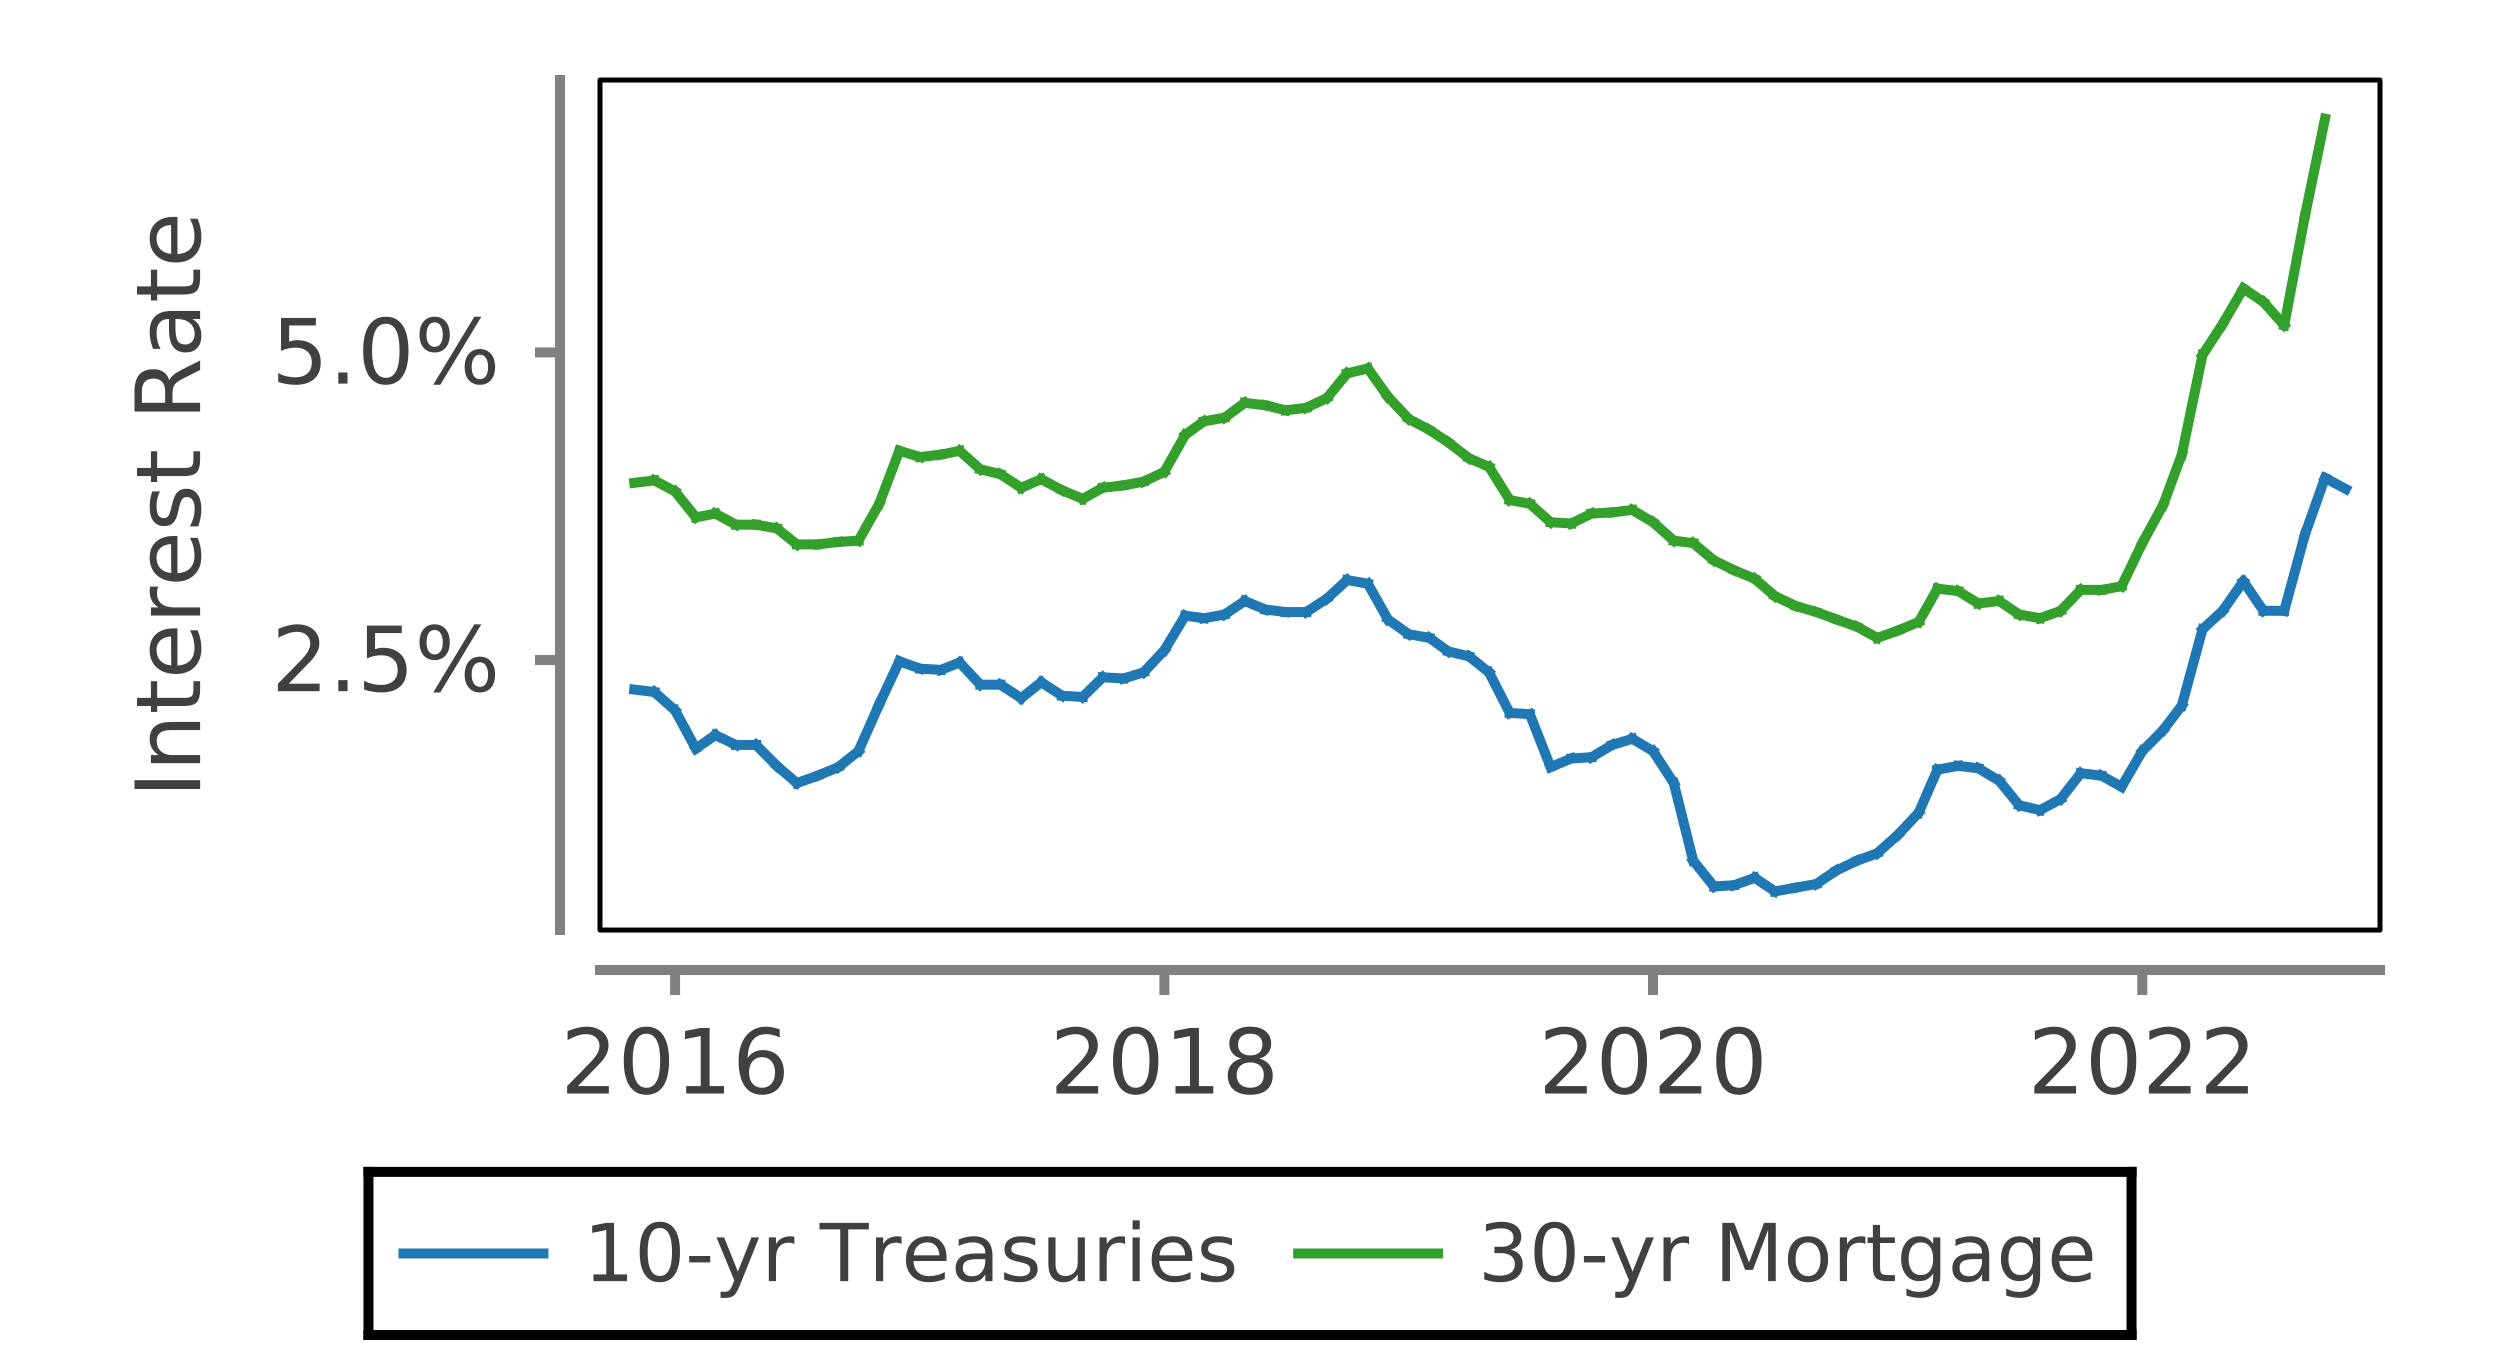 <?xml version="1.0" encoding="UTF-8"?>
<!DOCTYPE svg PUBLIC '-//W3C//DTD SVG 1.0//EN'
          'http://www.w3.org/TR/2001/REC-SVG-20010904/DTD/svg10.dtd'>
<svg xmlns:xlink="http://www.w3.org/1999/xlink" style="fill-opacity:1; color-rendering:auto; color-interpolation:auto; text-rendering:auto; stroke:black; stroke-linecap:square; stroke-miterlimit:10; shape-rendering:auto; stroke-opacity:1; fill:black; stroke-dasharray:none; font-weight:normal; stroke-width:1; font-family:&apos;Dialog&apos;; font-style:normal; stroke-linejoin:miter; font-size:12; stroke-dashoffset:0; image-rendering:auto;" width="250" height="135" xmlns="http://www.w3.org/2000/svg"
><rect width="100%" height="100%" fill="#333333" stroke="none"/><!--Generated by the Batik Graphics2D SVG Generator--><defs id="genericDefs"
  /><g
  ><defs id="defs1"
    ><clipPath clipPathUnits="userSpaceOnUse" id="clipPath1"
      ><path d="M0 0 L250 0 L250 135 L0 135 L0 0 Z"
      /></clipPath
      ><clipPath clipPathUnits="userSpaceOnUse" id="clipPath2"
      ><path d="M67.397 33.603 L67.397 283.603 L-67.603 283.603 L-67.603 33.603 L67.397 33.603 Z"
      /></clipPath
      ><clipPath clipPathUnits="userSpaceOnUse" id="clipPath3"
      ><path d="M60 8 L60 93 L238 93 L238 8 Z"
      /></clipPath
    ></defs
    ><g style="fill:white; text-rendering:optimizeLegibility; stroke:white;"
    ><rect x="0" y="0" width="250" style="clip-path:url(#clipPath1); stroke:none;" height="135"
      /><rect x="36.346" y="116.688" width="177.309" style="clip-path:url(#clipPath1); stroke:none;" height="17.312"
      /><line x1="36.846" x2="213.154" y1="117.188" style="clip-path:url(#clipPath1); fill:none; stroke:black;" y2="117.188"
      /><line x1="36.846" x2="213.154" y1="133.5" style="clip-path:url(#clipPath1); fill:none; stroke:black;" y2="133.5"
      /><line x1="36.846" x2="36.846" y1="133.5" style="clip-path:url(#clipPath1); fill:none; stroke:black;" y2="117.188"
      /><line x1="213.154" x2="213.154" y1="133.5" style="clip-path:url(#clipPath1); fill:none; stroke:black;" y2="117.188"
    /></g
    ><g style="fill:rgb(31,120,180); text-rendering:optimizeLegibility; font-size:8; stroke:rgb(31,120,180); stroke-linejoin:bevel;"
    ><path d="M40.346 125.344 L54.346 125.344" style="fill:none; clip-path:url(#clipPath1);"
      /><path d="M59.346 127.441 L60.627 127.441 L60.627 123.004 L59.221 123.285 L59.221 122.566 L60.627 122.285 L61.408 122.285 L61.408 127.441 L62.705 127.441 L62.705 128.113 L59.346 128.113 L59.346 127.441 ZM65.982 122.801 Q65.373 122.801 65.068 123.402 Q64.764 124.004 64.764 125.207 Q64.764 126.394 65.068 126.996 Q65.373 127.598 65.982 127.598 Q66.592 127.598 66.897 126.996 Q67.201 126.394 67.201 125.207 Q67.201 124.004 66.897 123.402 Q66.592 122.801 65.982 122.801 ZM65.982 122.176 Q66.967 122.176 67.482 122.949 Q67.998 123.723 67.998 125.207 Q67.998 126.676 67.482 127.449 Q66.967 128.223 65.982 128.223 Q64.998 128.223 64.482 127.449 Q63.967 126.676 63.967 125.207 Q63.967 123.723 64.482 122.949 Q64.998 122.176 65.982 122.176 ZM68.916 125.598 L71.025 125.598 L71.025 126.238 L68.916 126.238 L68.916 125.598 ZM73.99 128.519 Q73.678 129.301 73.389 129.543 Q73.1 129.785 72.615 129.785 L72.053 129.785 L72.053 129.176 L72.475 129.176 Q72.772 129.176 72.936 129.035 Q73.1 128.894 73.287 128.379 L73.428 128.035 L71.647 123.738 L72.412 123.738 L73.787 127.16 L75.147 123.738 L75.912 123.738 L73.99 128.519 ZM79.443 124.41 Q79.318 124.332 79.178 124.301 Q79.037 124.269 78.865 124.269 Q78.256 124.269 77.928 124.668 Q77.6 125.066 77.6 125.801 L77.6 128.113 L76.881 128.113 L76.881 123.738 L77.6 123.738 L77.6 124.41 Q77.818 124.019 78.186 123.824 Q78.553 123.629 79.068 123.629 Q79.147 123.629 79.232 123.637 Q79.318 123.644 79.428 123.676 L79.443 124.41 ZM81.947 122.285 L86.885 122.285 L86.885 122.941 L84.822 122.941 L84.822 128.113 L84.025 128.113 L84.025 122.941 L81.947 122.941 L81.947 122.285 ZM90.162 124.41 Q90.037 124.332 89.897 124.301 Q89.756 124.269 89.584 124.269 Q88.975 124.269 88.647 124.668 Q88.318 125.066 88.318 125.801 L88.318 128.113 L87.6 128.113 L87.6 123.738 L88.318 123.738 L88.318 124.41 Q88.537 124.019 88.904 123.824 Q89.272 123.629 89.787 123.629 Q89.865 123.629 89.951 123.637 Q90.037 123.644 90.147 123.676 L90.162 124.41 ZM94.654 125.738 L94.654 126.098 L91.342 126.098 Q91.389 126.832 91.795 127.223 Q92.201 127.613 92.904 127.613 Q93.326 127.613 93.717 127.512 Q94.107 127.41 94.482 127.207 L94.482 127.894 Q94.092 128.051 93.686 128.137 Q93.279 128.223 92.873 128.223 Q91.826 128.223 91.209 127.613 Q90.592 127.004 90.592 125.973 Q90.592 124.894 91.178 124.262 Q91.764 123.629 92.748 123.629 Q93.623 123.629 94.139 124.199 Q94.654 124.769 94.654 125.738 ZM93.936 125.535 Q93.92 124.941 93.6 124.59 Q93.279 124.238 92.748 124.238 Q92.154 124.238 91.787 124.582 Q91.42 124.926 91.373 125.535 L93.936 125.535 ZM97.826 125.91 Q96.951 125.91 96.615 126.113 Q96.279 126.316 96.279 126.785 Q96.279 127.176 96.529 127.402 Q96.779 127.629 97.217 127.629 Q97.811 127.629 98.17 127.199 Q98.529 126.769 98.529 126.066 L98.529 125.91 L97.826 125.91 ZM99.248 125.613 L99.248 128.113 L98.529 128.113 L98.529 127.441 Q98.295 127.848 97.928 128.035 Q97.561 128.223 97.029 128.223 Q96.357 128.223 95.959 127.848 Q95.561 127.473 95.561 126.832 Q95.561 126.098 96.053 125.723 Q96.545 125.348 97.529 125.348 L98.529 125.348 L98.529 125.285 Q98.529 124.785 98.209 124.512 Q97.889 124.238 97.295 124.238 Q96.92 124.238 96.561 124.332 Q96.201 124.426 95.873 124.598 L95.873 123.941 Q96.279 123.785 96.647 123.707 Q97.014 123.629 97.373 123.629 Q98.311 123.629 98.779 124.121 Q99.248 124.613 99.248 125.613 ZM103.525 123.863 L103.525 124.551 Q103.213 124.394 102.885 124.316 Q102.557 124.238 102.213 124.238 Q101.682 124.238 101.408 124.402 Q101.135 124.566 101.135 124.894 Q101.135 125.144 101.33 125.285 Q101.525 125.426 102.103 125.551 L102.353 125.613 Q103.119 125.769 103.439 126.066 Q103.76 126.363 103.76 126.91 Q103.76 127.519 103.275 127.871 Q102.791 128.223 101.947 128.223 Q101.603 128.223 101.221 128.152 Q100.838 128.082 100.416 127.957 L100.416 127.207 Q100.807 127.41 101.197 127.519 Q101.588 127.629 101.963 127.629 Q102.478 127.629 102.752 127.449 Q103.025 127.269 103.025 126.957 Q103.025 126.66 102.822 126.504 Q102.619 126.348 101.963 126.207 L101.713 126.144 Q101.041 126.004 100.744 125.715 Q100.447 125.426 100.447 124.926 Q100.447 124.301 100.885 123.965 Q101.322 123.629 102.119 123.629 Q102.525 123.629 102.877 123.691 Q103.228 123.754 103.525 123.863 ZM104.834 126.379 L104.834 123.738 L105.553 123.738 L105.553 126.363 Q105.553 126.973 105.795 127.285 Q106.037 127.598 106.522 127.598 Q107.1 127.598 107.436 127.231 Q107.772 126.863 107.772 126.223 L107.772 123.738 L108.49 123.738 L108.49 128.113 L107.772 128.113 L107.772 127.441 Q107.506 127.832 107.162 128.027 Q106.818 128.223 106.365 128.223 Q105.615 128.223 105.225 127.754 Q104.834 127.285 104.834 126.379 ZM112.514 124.41 Q112.389 124.332 112.248 124.301 Q112.107 124.269 111.936 124.269 Q111.326 124.269 110.998 124.668 Q110.67 125.066 110.67 125.801 L110.67 128.113 L109.951 128.113 L109.951 123.738 L110.67 123.738 L110.67 124.41 Q110.889 124.019 111.256 123.824 Q111.623 123.629 112.139 123.629 Q112.217 123.629 112.303 123.637 Q112.389 123.644 112.498 123.676 L112.514 124.41 ZM113.256 123.738 L113.975 123.738 L113.975 128.113 L113.256 128.113 L113.256 123.738 ZM113.256 122.035 L113.975 122.035 L113.975 122.941 L113.256 122.941 L113.256 122.035 ZM119.228 125.738 L119.228 126.098 L115.916 126.098 Q115.963 126.832 116.369 127.223 Q116.775 127.613 117.478 127.613 Q117.9 127.613 118.291 127.512 Q118.682 127.41 119.057 127.207 L119.057 127.894 Q118.666 128.051 118.26 128.137 Q117.853 128.223 117.447 128.223 Q116.4 128.223 115.783 127.613 Q115.166 127.004 115.166 125.973 Q115.166 124.894 115.752 124.262 Q116.338 123.629 117.322 123.629 Q118.197 123.629 118.713 124.199 Q119.228 124.769 119.228 125.738 ZM118.51 125.535 Q118.494 124.941 118.174 124.59 Q117.853 124.238 117.322 124.238 Q116.728 124.238 116.361 124.582 Q115.994 124.926 115.947 125.535 L118.51 125.535 ZM123.197 123.863 L123.197 124.551 Q122.885 124.394 122.557 124.316 Q122.228 124.238 121.885 124.238 Q121.353 124.238 121.08 124.402 Q120.807 124.566 120.807 124.894 Q120.807 125.144 121.002 125.285 Q121.197 125.426 121.775 125.551 L122.025 125.613 Q122.791 125.769 123.111 126.066 Q123.432 126.363 123.432 126.91 Q123.432 127.519 122.947 127.871 Q122.463 128.223 121.619 128.223 Q121.275 128.223 120.893 128.152 Q120.51 128.082 120.088 127.957 L120.088 127.207 Q120.478 127.41 120.869 127.519 Q121.26 127.629 121.635 127.629 Q122.15 127.629 122.424 127.449 Q122.697 127.269 122.697 126.957 Q122.697 126.66 122.494 126.504 Q122.291 126.348 121.635 126.207 L121.385 126.144 Q120.713 126.004 120.416 125.715 Q120.119 125.426 120.119 124.926 Q120.119 124.301 120.557 123.965 Q120.994 123.629 121.791 123.629 Q122.197 123.629 122.549 123.691 Q122.9 123.754 123.197 123.863 Z" style="fill:rgb(64,64,64); clip-path:url(#clipPath1); stroke:none;"
    /></g
    ><g style="fill:rgb(51,160,44); text-rendering:optimizeLegibility; font-size:8; stroke:rgb(51,160,44); stroke-linejoin:bevel;"
    ><path d="M129.818 125.344 L143.818 125.344" style="fill:none; clip-path:url(#clipPath1);"
      /><path d="M151.068 124.973 Q151.631 125.082 151.951 125.465 Q152.272 125.848 152.272 126.41 Q152.272 127.285 151.678 127.754 Q151.084 128.223 149.99 128.223 Q149.615 128.223 149.232 128.152 Q148.85 128.082 148.428 127.941 L148.428 127.176 Q148.756 127.363 149.147 127.465 Q149.537 127.566 149.959 127.566 Q150.709 127.566 151.1 127.269 Q151.49 126.973 151.49 126.41 Q151.49 125.894 151.123 125.606 Q150.756 125.316 150.115 125.316 L149.443 125.316 L149.443 124.676 L150.147 124.676 Q150.725 124.676 151.037 124.441 Q151.35 124.207 151.35 123.769 Q151.35 123.316 151.029 123.074 Q150.709 122.832 150.115 122.832 Q149.787 122.832 149.42 122.902 Q149.053 122.973 148.6 123.129 L148.6 122.426 Q149.053 122.301 149.443 122.238 Q149.834 122.176 150.193 122.176 Q151.084 122.176 151.607 122.582 Q152.131 122.988 152.131 123.691 Q152.131 124.176 151.857 124.504 Q151.584 124.832 151.068 124.973 ZM155.455 122.801 Q154.846 122.801 154.541 123.402 Q154.236 124.004 154.236 125.207 Q154.236 126.394 154.541 126.996 Q154.846 127.598 155.455 127.598 Q156.065 127.598 156.369 126.996 Q156.674 126.394 156.674 125.207 Q156.674 124.004 156.369 123.402 Q156.065 122.801 155.455 122.801 ZM155.455 122.176 Q156.44 122.176 156.955 122.949 Q157.471 123.723 157.471 125.207 Q157.471 126.676 156.955 127.449 Q156.44 128.223 155.455 128.223 Q154.471 128.223 153.955 127.449 Q153.44 126.676 153.44 125.207 Q153.44 123.723 153.955 122.949 Q154.471 122.176 155.455 122.176 ZM158.389 125.598 L160.498 125.598 L160.498 126.238 L158.389 126.238 L158.389 125.598 ZM163.463 128.519 Q163.15 129.301 162.861 129.543 Q162.572 129.785 162.088 129.785 L161.525 129.785 L161.525 129.176 L161.947 129.176 Q162.244 129.176 162.408 129.035 Q162.572 128.894 162.76 128.379 L162.9 128.035 L161.119 123.738 L161.885 123.738 L163.26 127.16 L164.619 123.738 L165.385 123.738 L163.463 128.519 ZM168.916 124.41 Q168.791 124.332 168.65 124.301 Q168.51 124.269 168.338 124.269 Q167.728 124.269 167.4 124.668 Q167.072 125.066 167.072 125.801 L167.072 128.113 L166.353 128.113 L166.353 123.738 L167.072 123.738 L167.072 124.41 Q167.291 124.019 167.658 123.824 Q168.025 123.629 168.541 123.629 Q168.619 123.629 168.705 123.637 Q168.791 123.644 168.9 123.676 L168.916 124.41 ZM172.232 122.285 L173.42 122.285 L174.904 126.254 L176.404 122.285 L177.576 122.285 L177.576 128.113 L176.81 128.113 L176.81 122.988 L175.295 126.988 L174.514 126.988 L172.998 122.988 L172.998 128.113 L172.232 128.113 L172.232 122.285 ZM180.807 124.238 Q180.228 124.238 179.893 124.691 Q179.557 125.144 179.557 125.926 Q179.557 126.707 179.893 127.16 Q180.228 127.613 180.807 127.613 Q181.385 127.613 181.721 127.16 Q182.057 126.707 182.057 125.926 Q182.057 125.144 181.721 124.691 Q181.385 124.238 180.807 124.238 ZM180.807 123.629 Q181.744 123.629 182.275 124.238 Q182.807 124.848 182.807 125.926 Q182.807 127.004 182.275 127.613 Q181.744 128.223 180.807 128.223 Q179.869 128.223 179.33 127.613 Q178.791 127.004 178.791 125.926 Q178.791 124.848 179.33 124.238 Q179.869 123.629 180.807 123.629 ZM186.545 124.41 Q186.42 124.332 186.279 124.301 Q186.139 124.269 185.967 124.269 Q185.357 124.269 185.029 124.668 Q184.701 125.066 184.701 125.801 L184.701 128.113 L183.982 128.113 L183.982 123.738 L184.701 123.738 L184.701 124.41 Q184.92 124.019 185.287 123.824 Q185.654 123.629 186.17 123.629 Q186.248 123.629 186.334 123.637 Q186.42 123.644 186.529 123.676 L186.545 124.41 ZM188.006 122.488 L188.006 123.738 L189.49 123.738 L189.49 124.301 L188.006 124.301 L188.006 126.676 Q188.006 127.207 188.154 127.356 Q188.303 127.504 188.74 127.504 L189.49 127.504 L189.49 128.113 L188.74 128.113 Q187.912 128.113 187.6 127.801 Q187.287 127.488 187.287 126.676 L187.287 124.301 L186.756 124.301 L186.756 123.738 L187.287 123.738 L187.287 122.488 L188.006 122.488 ZM193.315 125.879 Q193.315 125.098 192.986 124.668 Q192.658 124.238 192.08 124.238 Q191.502 124.238 191.182 124.668 Q190.861 125.098 190.861 125.879 Q190.861 126.644 191.182 127.074 Q191.502 127.504 192.08 127.504 Q192.658 127.504 192.986 127.074 Q193.315 126.644 193.315 125.879 ZM194.033 127.566 Q194.033 128.691 193.533 129.238 Q193.033 129.785 192.018 129.785 Q191.627 129.785 191.291 129.723 Q190.955 129.66 190.643 129.551 L190.643 128.848 Q190.955 129.019 191.268 129.106 Q191.58 129.191 191.893 129.191 Q192.611 129.191 192.963 128.816 Q193.315 128.441 193.315 127.691 L193.315 127.348 Q193.08 127.723 192.736 127.918 Q192.393 128.113 191.908 128.113 Q191.096 128.113 190.603 127.496 Q190.111 126.879 190.111 125.879 Q190.111 124.863 190.603 124.246 Q191.096 123.629 191.908 123.629 Q192.393 123.629 192.736 123.824 Q193.08 124.019 193.315 124.394 L193.315 123.738 L194.033 123.738 L194.033 127.566 ZM197.502 125.91 Q196.627 125.91 196.291 126.113 Q195.955 126.316 195.955 126.785 Q195.955 127.176 196.205 127.402 Q196.455 127.629 196.893 127.629 Q197.486 127.629 197.846 127.199 Q198.205 126.769 198.205 126.066 L198.205 125.91 L197.502 125.91 ZM198.924 125.613 L198.924 128.113 L198.205 128.113 L198.205 127.441 Q197.971 127.848 197.603 128.035 Q197.236 128.223 196.705 128.223 Q196.033 128.223 195.635 127.848 Q195.236 127.473 195.236 126.832 Q195.236 126.098 195.728 125.723 Q196.221 125.348 197.205 125.348 L198.205 125.348 L198.205 125.285 Q198.205 124.785 197.885 124.512 Q197.565 124.238 196.971 124.238 Q196.596 124.238 196.236 124.332 Q195.877 124.426 195.549 124.598 L195.549 123.941 Q195.955 123.785 196.322 123.707 Q196.69 123.629 197.049 123.629 Q197.986 123.629 198.455 124.121 Q198.924 124.613 198.924 125.613 ZM203.295 125.879 Q203.295 125.098 202.967 124.668 Q202.639 124.238 202.06 124.238 Q201.482 124.238 201.162 124.668 Q200.842 125.098 200.842 125.879 Q200.842 126.644 201.162 127.074 Q201.482 127.504 202.06 127.504 Q202.639 127.504 202.967 127.074 Q203.295 126.644 203.295 125.879 ZM204.014 127.566 Q204.014 128.691 203.514 129.238 Q203.014 129.785 201.998 129.785 Q201.607 129.785 201.272 129.723 Q200.935 129.66 200.623 129.551 L200.623 128.848 Q200.935 129.019 201.248 129.106 Q201.56 129.191 201.873 129.191 Q202.592 129.191 202.943 128.816 Q203.295 128.441 203.295 127.691 L203.295 127.348 Q203.06 127.723 202.717 127.918 Q202.373 128.113 201.889 128.113 Q201.076 128.113 200.584 127.496 Q200.092 126.879 200.092 125.879 Q200.092 124.863 200.584 124.246 Q201.076 123.629 201.889 123.629 Q202.373 123.629 202.717 123.824 Q203.06 124.019 203.295 124.394 L203.295 123.738 L204.014 123.738 L204.014 127.566 ZM209.232 125.738 L209.232 126.098 L205.92 126.098 Q205.967 126.832 206.373 127.223 Q206.779 127.613 207.482 127.613 Q207.904 127.613 208.295 127.512 Q208.685 127.41 209.06 127.207 L209.06 127.894 Q208.67 128.051 208.264 128.137 Q207.857 128.223 207.451 128.223 Q206.404 128.223 205.787 127.613 Q205.17 127.004 205.17 125.973 Q205.17 124.894 205.756 124.262 Q206.342 123.629 207.326 123.629 Q208.201 123.629 208.717 124.199 Q209.232 124.769 209.232 125.738 ZM208.514 125.535 Q208.498 124.941 208.178 124.59 Q207.857 124.238 207.326 124.238 Q206.732 124.238 206.365 124.582 Q205.998 124.926 205.951 125.535 L208.514 125.535 Z" style="fill:rgb(64,64,64); clip-path:url(#clipPath1); stroke:none;"
    /></g
    ><g style="fill:white; text-rendering:optimizeLegibility; font-size:9; font-family:sans-serif; stroke:white; stroke-linejoin:bevel;"
    ><rect x="60" y="8" width="178" style="clip-path:url(#clipPath1); stroke:none;" height="85"
      /><line x1="60" x2="238" y1="97" style="clip-path:url(#clipPath1); fill:none; stroke-linejoin:miter; stroke:gray;" y2="97"
      /><path d="M57.791 108.604 L60.885 108.604 L60.885 109.354 L56.713 109.354 L56.713 108.604 Q57.229 108.088 58.096 107.206 Q58.963 106.323 59.197 106.073 Q59.619 105.588 59.783 105.252 Q59.947 104.916 59.947 104.604 Q59.947 104.073 59.588 103.745 Q59.229 103.416 58.635 103.416 Q58.213 103.416 57.752 103.565 Q57.291 103.713 56.76 104.01 L56.76 103.104 Q57.291 102.901 57.76 102.784 Q58.229 102.666 58.619 102.666 Q59.635 102.666 60.244 103.182 Q60.854 103.698 60.854 104.541 Q60.854 104.948 60.697 105.315 Q60.541 105.682 60.151 106.166 Q60.041 106.291 59.447 106.901 Q58.854 107.51 57.791 108.604 ZM64.642 103.37 Q63.955 103.37 63.611 104.049 Q63.267 104.729 63.267 106.073 Q63.267 107.432 63.611 108.104 Q63.955 108.776 64.642 108.776 Q65.33 108.776 65.674 108.104 Q66.017 107.432 66.017 106.073 Q66.017 104.729 65.674 104.049 Q65.33 103.37 64.642 103.37 ZM64.642 102.666 Q65.752 102.666 66.33 103.541 Q66.908 104.416 66.908 106.073 Q66.908 107.729 66.33 108.604 Q65.752 109.479 64.642 109.479 Q63.548 109.479 62.962 108.604 Q62.377 107.729 62.377 106.073 Q62.377 104.416 62.962 103.541 Q63.548 102.666 64.642 102.666 ZM68.618 108.604 L70.071 108.604 L70.071 103.604 L68.493 103.916 L68.493 103.104 L70.071 102.791 L70.962 102.791 L70.962 108.604 L72.4 108.604 L72.4 109.354 L68.618 109.354 L68.618 108.604 ZM76.204 105.713 Q75.61 105.713 75.258 106.127 Q74.907 106.541 74.907 107.245 Q74.907 107.963 75.258 108.37 Q75.61 108.776 76.204 108.776 Q76.797 108.776 77.149 108.37 Q77.501 107.963 77.501 107.245 Q77.501 106.541 77.149 106.127 Q76.797 105.713 76.204 105.713 ZM77.969 102.932 L77.969 103.745 Q77.641 103.588 77.297 103.502 Q76.954 103.416 76.626 103.416 Q75.735 103.416 75.274 104.01 Q74.813 104.604 74.751 105.807 Q75.001 105.432 75.391 105.221 Q75.782 105.01 76.266 105.01 Q77.251 105.01 77.821 105.612 Q78.391 106.213 78.391 107.245 Q78.391 108.26 77.797 108.87 Q77.204 109.479 76.204 109.479 Q75.063 109.479 74.462 108.604 Q73.86 107.729 73.86 106.073 Q73.86 104.526 74.602 103.596 Q75.344 102.666 76.579 102.666 Q76.922 102.666 77.258 102.737 Q77.594 102.807 77.969 102.932 Z" style="fill:rgb(64,64,64); clip-path:url(#clipPath1); stroke:none; stroke-linejoin:miter;"
    /></g
    ><g style="fill:gray; text-rendering:optimizeLegibility; font-size:9; font-family:sans-serif; stroke:gray;"
    ><line x1="67.509" x2="67.509" y1="99" style="fill:none; clip-path:url(#clipPath1);" y2="97"
      /><path d="M106.721 108.604 L109.815 108.604 L109.815 109.354 L105.643 109.354 L105.643 108.604 Q106.158 108.088 107.026 107.206 Q107.893 106.323 108.127 106.073 Q108.549 105.588 108.713 105.252 Q108.877 104.916 108.877 104.604 Q108.877 104.073 108.518 103.745 Q108.158 103.416 107.565 103.416 Q107.143 103.416 106.682 103.565 Q106.221 103.713 105.69 104.01 L105.69 103.104 Q106.221 102.901 106.69 102.784 Q107.158 102.666 107.549 102.666 Q108.565 102.666 109.174 103.182 Q109.783 103.698 109.783 104.541 Q109.783 104.948 109.627 105.315 Q109.471 105.682 109.08 106.166 Q108.971 106.291 108.377 106.901 Q107.783 107.51 106.721 108.604 ZM113.572 103.37 Q112.885 103.37 112.541 104.049 Q112.197 104.729 112.197 106.073 Q112.197 107.432 112.541 108.104 Q112.885 108.776 113.572 108.776 Q114.26 108.776 114.603 108.104 Q114.947 107.432 114.947 106.073 Q114.947 104.729 114.603 104.049 Q114.26 103.37 113.572 103.37 ZM113.572 102.666 Q114.681 102.666 115.26 103.541 Q115.838 104.416 115.838 106.073 Q115.838 107.729 115.26 108.604 Q114.681 109.479 113.572 109.479 Q112.478 109.479 111.892 108.604 Q111.306 107.729 111.306 106.073 Q111.306 104.416 111.892 103.541 Q112.478 102.666 113.572 102.666 ZM117.548 108.604 L119.001 108.604 L119.001 103.604 L117.423 103.916 L117.423 103.104 L119.001 102.791 L119.892 102.791 L119.892 108.604 L121.329 108.604 L121.329 109.354 L117.548 109.354 L117.548 108.604 ZM125.024 106.245 Q124.399 106.245 124.032 106.581 Q123.665 106.916 123.665 107.51 Q123.665 108.104 124.032 108.44 Q124.399 108.776 125.024 108.776 Q125.665 108.776 126.024 108.44 Q126.383 108.104 126.383 107.51 Q126.383 106.916 126.024 106.581 Q125.665 106.245 125.024 106.245 ZM124.133 105.854 Q123.571 105.713 123.251 105.323 Q122.93 104.932 122.93 104.37 Q122.93 103.588 123.493 103.127 Q124.055 102.666 125.024 102.666 Q126.008 102.666 126.563 103.127 Q127.118 103.588 127.118 104.37 Q127.118 104.932 126.798 105.323 Q126.477 105.713 125.915 105.854 Q126.555 106.01 126.915 106.448 Q127.274 106.885 127.274 107.51 Q127.274 108.463 126.696 108.971 Q126.118 109.479 125.024 109.479 Q123.946 109.479 123.36 108.971 Q122.774 108.463 122.774 107.51 Q122.774 106.885 123.133 106.448 Q123.493 106.01 124.133 105.854 ZM123.805 104.463 Q123.805 104.963 124.126 105.252 Q124.446 105.541 125.024 105.541 Q125.602 105.541 125.923 105.252 Q126.243 104.963 126.243 104.463 Q126.243 103.948 125.923 103.659 Q125.602 103.37 125.024 103.37 Q124.446 103.37 124.126 103.659 Q123.805 103.948 123.805 104.463 Z" style="fill:rgb(64,64,64); clip-path:url(#clipPath1); stroke:none;"
    /></g
    ><g style="fill:gray; text-rendering:optimizeLegibility; font-size:9; font-family:sans-serif; stroke:gray;"
    ><line x1="116.439" x2="116.439" y1="99" style="fill:none; clip-path:url(#clipPath1);" y2="97"
      /><path d="M155.584 108.604 L158.678 108.604 L158.678 109.354 L154.506 109.354 L154.506 108.604 Q155.021 108.088 155.888 107.206 Q156.756 106.323 156.99 106.073 Q157.412 105.588 157.576 105.252 Q157.74 104.916 157.74 104.604 Q157.74 104.073 157.381 103.745 Q157.021 103.416 156.428 103.416 Q156.006 103.416 155.545 103.565 Q155.084 103.713 154.553 104.01 L154.553 103.104 Q155.084 102.901 155.553 102.784 Q156.021 102.666 156.412 102.666 Q157.428 102.666 158.037 103.182 Q158.646 103.698 158.646 104.541 Q158.646 104.948 158.49 105.315 Q158.334 105.682 157.943 106.166 Q157.834 106.291 157.24 106.901 Q156.646 107.51 155.584 108.604 ZM162.435 103.37 Q161.747 103.37 161.404 104.049 Q161.06 104.729 161.06 106.073 Q161.06 107.432 161.404 108.104 Q161.747 108.776 162.435 108.776 Q163.122 108.776 163.466 108.104 Q163.81 107.432 163.81 106.073 Q163.81 104.729 163.466 104.049 Q163.122 103.37 162.435 103.37 ZM162.435 102.666 Q163.544 102.666 164.122 103.541 Q164.701 104.416 164.701 106.073 Q164.701 107.729 164.122 108.604 Q163.544 109.479 162.435 109.479 Q161.341 109.479 160.755 108.604 Q160.169 107.729 160.169 106.073 Q160.169 104.416 160.755 103.541 Q161.341 102.666 162.435 102.666 ZM167.036 108.604 L170.13 108.604 L170.13 109.354 L165.958 109.354 L165.958 108.604 Q166.473 108.088 167.341 107.206 Q168.208 106.323 168.442 106.073 Q168.864 105.588 169.028 105.252 Q169.192 104.916 169.192 104.604 Q169.192 104.073 168.833 103.745 Q168.473 103.416 167.88 103.416 Q167.458 103.416 166.997 103.565 Q166.536 103.713 166.005 104.01 L166.005 103.104 Q166.536 102.901 167.005 102.784 Q167.473 102.666 167.864 102.666 Q168.88 102.666 169.489 103.182 Q170.098 103.698 170.098 104.541 Q170.098 104.948 169.942 105.315 Q169.786 105.682 169.395 106.166 Q169.286 106.291 168.692 106.901 Q168.098 107.51 167.036 108.604 ZM173.887 103.37 Q173.2 103.37 172.856 104.049 Q172.512 104.729 172.512 106.073 Q172.512 107.432 172.856 108.104 Q173.2 108.776 173.887 108.776 Q174.575 108.776 174.918 108.104 Q175.262 107.432 175.262 106.073 Q175.262 104.729 174.918 104.049 Q174.575 103.37 173.887 103.37 ZM173.887 102.666 Q174.996 102.666 175.575 103.541 Q176.153 104.416 176.153 106.073 Q176.153 107.729 175.575 108.604 Q174.996 109.479 173.887 109.479 Q172.793 109.479 172.207 108.604 Q171.621 107.729 171.621 106.073 Q171.621 104.416 172.207 103.541 Q172.793 102.666 173.887 102.666 Z" style="fill:rgb(64,64,64); clip-path:url(#clipPath1); stroke:none;"
    /></g
    ><g style="fill:gray; text-rendering:optimizeLegibility; font-size:9; font-family:sans-serif; stroke:gray;"
    ><line x1="165.302" x2="165.302" y1="99" style="fill:none; clip-path:url(#clipPath1);" y2="97"
      /><path d="M204.514 108.604 L207.607 108.604 L207.607 109.354 L203.435 109.354 L203.435 108.604 Q203.951 108.088 204.818 107.206 Q205.685 106.323 205.92 106.073 Q206.342 105.588 206.506 105.252 Q206.67 104.916 206.67 104.604 Q206.67 104.073 206.31 103.745 Q205.951 103.416 205.357 103.416 Q204.935 103.416 204.475 103.565 Q204.014 103.713 203.482 104.01 L203.482 103.104 Q204.014 102.901 204.482 102.784 Q204.951 102.666 205.342 102.666 Q206.357 102.666 206.967 103.182 Q207.576 103.698 207.576 104.541 Q207.576 104.948 207.42 105.315 Q207.264 105.682 206.873 106.166 Q206.764 106.291 206.17 106.901 Q205.576 107.51 204.514 108.604 ZM211.365 103.37 Q210.677 103.37 210.333 104.049 Q209.99 104.729 209.99 106.073 Q209.99 107.432 210.333 108.104 Q210.677 108.776 211.365 108.776 Q212.052 108.776 212.396 108.104 Q212.74 107.432 212.74 106.073 Q212.74 104.729 212.396 104.049 Q212.052 103.37 211.365 103.37 ZM211.365 102.666 Q212.474 102.666 213.052 103.541 Q213.63 104.416 213.63 106.073 Q213.63 107.729 213.052 108.604 Q212.474 109.479 211.365 109.479 Q210.271 109.479 209.685 108.604 Q209.099 107.729 209.099 106.073 Q209.099 104.416 209.685 103.541 Q210.271 102.666 211.365 102.666 ZM215.966 108.604 L219.06 108.604 L219.06 109.354 L214.888 109.354 L214.888 108.604 Q215.403 108.088 216.27 107.206 Q217.138 106.323 217.372 106.073 Q217.794 105.588 217.958 105.252 Q218.122 104.916 218.122 104.604 Q218.122 104.073 217.763 103.745 Q217.403 103.416 216.81 103.416 Q216.388 103.416 215.927 103.565 Q215.466 103.713 214.935 104.01 L214.935 103.104 Q215.466 102.901 215.935 102.784 Q216.403 102.666 216.794 102.666 Q217.81 102.666 218.419 103.182 Q219.028 103.698 219.028 104.541 Q219.028 104.948 218.872 105.315 Q218.716 105.682 218.325 106.166 Q218.216 106.291 217.622 106.901 Q217.028 107.51 215.966 108.604 ZM221.692 108.604 L224.786 108.604 L224.786 109.354 L220.614 109.354 L220.614 108.604 Q221.129 108.088 221.996 107.206 Q222.864 106.323 223.098 106.073 Q223.52 105.588 223.684 105.252 Q223.848 104.916 223.848 104.604 Q223.848 104.073 223.489 103.745 Q223.129 103.416 222.536 103.416 Q222.114 103.416 221.653 103.565 Q221.192 103.713 220.661 104.01 L220.661 103.104 Q221.192 102.901 221.661 102.784 Q222.129 102.666 222.52 102.666 Q223.536 102.666 224.145 103.182 Q224.754 103.698 224.754 104.541 Q224.754 104.948 224.598 105.315 Q224.442 105.682 224.051 106.166 Q223.942 106.291 223.348 106.901 Q222.754 107.51 221.692 108.604 Z" style="fill:rgb(64,64,64); clip-path:url(#clipPath1); stroke:none;"
    /></g
    ><g style="fill:gray; text-rendering:optimizeLegibility; font-size:9; font-family:sans-serif; stroke:gray;"
    ><line x1="214.231" x2="214.231" y1="99" style="fill:none; clip-path:url(#clipPath1);" y2="97"
      /><line x1="56" x2="56" y1="8" style="fill:none; clip-path:url(#clipPath1);" y2="93"
      /><path d="M28.87 68.37 L31.963 68.37 L31.963 69.12 L27.791 69.12 L27.791 68.37 Q28.307 67.854 29.174 66.971 Q30.041 66.088 30.276 65.838 Q30.698 65.354 30.862 65.018 Q31.026 64.682 31.026 64.37 Q31.026 63.838 30.666 63.51 Q30.307 63.182 29.713 63.182 Q29.291 63.182 28.831 63.33 Q28.37 63.479 27.838 63.776 L27.838 62.87 Q28.37 62.666 28.838 62.549 Q29.307 62.432 29.698 62.432 Q30.713 62.432 31.323 62.948 Q31.932 63.463 31.932 64.307 Q31.932 64.713 31.776 65.08 Q31.62 65.448 31.229 65.932 Q31.12 66.057 30.526 66.666 Q29.932 67.276 28.87 68.37 ZM33.83 68.01 L34.752 68.01 L34.752 69.12 L33.83 69.12 L33.83 68.01 ZM36.691 62.557 L40.175 62.557 L40.175 63.307 L37.503 63.307 L37.503 64.916 Q37.706 64.854 37.894 64.815 Q38.081 64.776 38.285 64.776 Q39.378 64.776 40.019 65.377 Q40.66 65.979 40.66 67.01 Q40.66 68.073 40.003 68.659 Q39.347 69.245 38.144 69.245 Q37.738 69.245 37.308 69.174 Q36.878 69.104 36.41 68.963 L36.41 68.073 Q36.816 68.291 37.238 68.393 Q37.66 68.495 38.128 68.495 Q38.894 68.495 39.331 68.096 Q39.769 67.698 39.769 67.01 Q39.769 66.323 39.331 65.924 Q38.894 65.526 38.128 65.526 Q37.769 65.526 37.417 65.604 Q37.066 65.682 36.691 65.854 L36.691 62.557 ZM47.995 66.229 Q47.605 66.229 47.386 66.557 Q47.167 66.885 47.167 67.463 Q47.167 68.041 47.386 68.362 Q47.605 68.682 47.995 68.682 Q48.37 68.682 48.589 68.362 Q48.808 68.041 48.808 67.463 Q48.808 66.885 48.589 66.557 Q48.37 66.229 47.995 66.229 ZM47.995 65.666 Q48.683 65.666 49.097 66.151 Q49.511 66.635 49.511 67.463 Q49.511 68.291 49.097 68.768 Q48.683 69.245 47.995 69.245 Q47.292 69.245 46.878 68.768 Q46.464 68.291 46.464 67.463 Q46.464 66.635 46.878 66.151 Q47.292 65.666 47.995 65.666 ZM43.464 62.995 Q43.073 62.995 42.862 63.323 Q42.651 63.651 42.651 64.229 Q42.651 64.807 42.862 65.127 Q43.073 65.448 43.464 65.448 Q43.839 65.448 44.058 65.127 Q44.276 64.807 44.276 64.229 Q44.276 63.651 44.058 63.323 Q43.839 62.995 43.464 62.995 ZM47.433 62.432 L48.136 62.432 L44.026 69.245 L43.323 69.245 L47.433 62.432 ZM43.464 62.432 Q44.151 62.432 44.565 62.916 Q44.98 63.401 44.98 64.229 Q44.98 65.057 44.565 65.534 Q44.151 66.01 43.464 66.01 Q42.761 66.01 42.355 65.534 Q41.948 65.057 41.948 64.229 Q41.948 63.401 42.355 62.916 Q42.761 62.432 43.464 62.432 Z" style="fill:rgb(64,64,64); clip-path:url(#clipPath1); stroke:none;"
    /></g
    ><g style="fill:gray; text-rendering:optimizeLegibility; font-size:9; stroke:gray;"
    ><line x1="54" x2="56" y1="66.004" style="fill:none; clip-path:url(#clipPath1);" y2="66.004"
      /><path d="M28.104 31.796 L31.588 31.796 L31.588 32.546 L28.916 32.546 L28.916 34.155 Q29.12 34.092 29.307 34.053 Q29.495 34.014 29.698 34.014 Q30.791 34.014 31.432 34.616 Q32.073 35.217 32.073 36.249 Q32.073 37.311 31.416 37.897 Q30.76 38.483 29.557 38.483 Q29.151 38.483 28.721 38.413 Q28.291 38.342 27.823 38.202 L27.823 37.311 Q28.229 37.53 28.651 37.632 Q29.073 37.733 29.541 37.733 Q30.307 37.733 30.745 37.335 Q31.182 36.936 31.182 36.249 Q31.182 35.561 30.745 35.163 Q30.307 34.764 29.541 34.764 Q29.182 34.764 28.831 34.842 Q28.479 34.921 28.104 35.092 L28.104 31.796 ZM33.83 37.249 L34.752 37.249 L34.752 38.358 L33.83 38.358 L33.83 37.249 ZM38.581 32.374 Q37.894 32.374 37.55 33.053 Q37.206 33.733 37.206 35.077 Q37.206 36.436 37.55 37.108 Q37.894 37.78 38.581 37.78 Q39.269 37.78 39.613 37.108 Q39.956 36.436 39.956 35.077 Q39.956 33.733 39.613 33.053 Q39.269 32.374 38.581 32.374 ZM38.581 31.671 Q39.691 31.671 40.269 32.546 Q40.847 33.421 40.847 35.077 Q40.847 36.733 40.269 37.608 Q39.691 38.483 38.581 38.483 Q37.488 38.483 36.902 37.608 Q36.316 36.733 36.316 35.077 Q36.316 33.421 36.902 32.546 Q37.488 31.671 38.581 31.671 ZM47.995 35.467 Q47.605 35.467 47.386 35.796 Q47.167 36.124 47.167 36.702 Q47.167 37.28 47.386 37.6 Q47.605 37.921 47.995 37.921 Q48.37 37.921 48.589 37.6 Q48.808 37.28 48.808 36.702 Q48.808 36.124 48.589 35.796 Q48.37 35.467 47.995 35.467 ZM47.995 34.905 Q48.683 34.905 49.097 35.389 Q49.511 35.874 49.511 36.702 Q49.511 37.53 49.097 38.007 Q48.683 38.483 47.995 38.483 Q47.292 38.483 46.878 38.007 Q46.464 37.53 46.464 36.702 Q46.464 35.874 46.878 35.389 Q47.292 34.905 47.995 34.905 ZM43.464 32.233 Q43.073 32.233 42.862 32.561 Q42.651 32.889 42.651 33.467 Q42.651 34.046 42.862 34.366 Q43.073 34.686 43.464 34.686 Q43.839 34.686 44.058 34.366 Q44.276 34.046 44.276 33.467 Q44.276 32.889 44.058 32.561 Q43.839 32.233 43.464 32.233 ZM47.433 31.671 L48.136 31.671 L44.026 38.483 L43.323 38.483 L47.433 31.671 ZM43.464 31.671 Q44.151 31.671 44.565 32.155 Q44.98 32.639 44.98 33.467 Q44.98 34.296 44.565 34.772 Q44.151 35.249 43.464 35.249 Q42.761 35.249 42.355 34.772 Q41.948 34.296 41.948 33.467 Q41.948 32.639 42.355 32.155 Q42.761 31.671 43.464 31.671 Z" style="fill:rgb(64,64,64); clip-path:url(#clipPath1); stroke:none;"
    /></g
    ><g style="fill:gray; text-rendering:optimizeLegibility; font-size:9; stroke:gray;"
    ><line x1="54" x2="56" y1="35.242" style="fill:none; clip-path:url(#clipPath1);" y2="35.242"
      /><path d="M-11.5 47.053 L-10.625 47.053 L-10.625 53.616 L-11.5 53.616 L-11.5 47.053 ZM-4.799 50.647 L-4.799 53.616 L-5.611 53.616 L-5.611 50.678 Q-5.611 49.975 -5.877 49.623 Q-6.142 49.272 -6.689 49.272 Q-7.346 49.272 -7.728 49.694 Q-8.111 50.116 -8.111 50.834 L-8.111 53.616 L-8.924 53.616 L-8.924 48.694 L-8.111 48.694 L-8.111 49.459 Q-7.814 49.022 -7.424 48.795 Q-7.033 48.569 -6.517 48.569 Q-5.674 48.569 -5.236 49.1 Q-4.799 49.631 -4.799 50.647 ZM-2.391 47.303 L-2.391 48.694 L-0.72 48.694 L-0.72 49.319 L-2.391 49.319 L-2.391 51.991 Q-2.391 52.6 -2.22 52.772 Q-2.048 52.944 -1.548 52.944 L-0.72 52.944 L-0.72 53.616 L-1.548 53.616 Q-2.485 53.616 -2.845 53.264 Q-3.204 52.913 -3.204 51.991 L-3.204 49.319 L-3.798 49.319 L-3.798 48.694 L-3.204 48.694 L-3.204 47.303 L-2.391 47.303 ZM4.559 50.959 L4.559 51.35 L0.841 51.35 Q0.887 52.178 1.341 52.616 Q1.794 53.053 2.591 53.053 Q3.059 53.053 3.497 52.944 Q3.934 52.834 4.372 52.6 L4.372 53.366 Q3.934 53.553 3.473 53.647 Q3.013 53.741 2.544 53.741 Q1.372 53.741 0.684 53.053 Q-0.003 52.366 -0.003 51.209 Q-0.003 49.991 0.645 49.28 Q1.294 48.569 2.403 48.569 Q3.403 48.569 3.981 49.209 Q4.559 49.85 4.559 50.959 ZM3.747 50.709 Q3.731 50.053 3.372 49.655 Q3.013 49.256 2.419 49.256 Q1.731 49.256 1.325 49.639 Q0.919 50.022 0.856 50.725 L3.747 50.709 ZM8.737 49.444 Q8.596 49.366 8.44 49.334 Q8.284 49.303 8.081 49.303 Q7.393 49.303 7.026 49.748 Q6.659 50.194 6.659 51.022 L6.659 53.616 L5.846 53.616 L5.846 48.694 L6.659 48.694 L6.659 49.459 Q6.925 49.006 7.331 48.788 Q7.737 48.569 8.315 48.569 Q8.409 48.569 8.511 48.584 Q8.612 48.6 8.737 48.616 L8.737 49.444 ZM13.797 50.959 L13.797 51.35 L10.078 51.35 Q10.125 52.178 10.578 52.616 Q11.031 53.053 11.828 53.053 Q12.297 53.053 12.734 52.944 Q13.172 52.834 13.609 52.6 L13.609 53.366 Q13.172 53.553 12.711 53.647 Q12.25 53.741 11.781 53.741 Q10.609 53.741 9.922 53.053 Q9.234 52.366 9.234 51.209 Q9.234 49.991 9.883 49.28 Q10.531 48.569 11.64 48.569 Q12.64 48.569 13.219 49.209 Q13.797 49.85 13.797 50.959 ZM12.984 50.709 Q12.969 50.053 12.609 49.655 Q12.25 49.256 11.656 49.256 Q10.969 49.256 10.562 49.639 Q10.156 50.022 10.094 50.725 L12.984 50.709 ZM18.256 48.834 L18.256 49.6 Q17.912 49.428 17.545 49.342 Q17.177 49.256 16.787 49.256 Q16.177 49.256 15.881 49.436 Q15.584 49.616 15.584 49.991 Q15.584 50.272 15.795 50.428 Q16.006 50.584 16.662 50.741 L16.927 50.803 Q17.802 50.991 18.162 51.327 Q18.521 51.663 18.521 52.256 Q18.521 52.944 17.982 53.342 Q17.443 53.741 16.49 53.741 Q16.084 53.741 15.662 53.663 Q15.24 53.584 14.756 53.428 L14.756 52.6 Q15.209 52.834 15.646 52.952 Q16.084 53.069 16.506 53.069 Q17.068 53.069 17.381 52.873 Q17.693 52.678 17.693 52.319 Q17.693 51.991 17.467 51.811 Q17.24 51.631 16.49 51.475 L16.209 51.413 Q15.459 51.256 15.123 50.928 Q14.787 50.6 14.787 50.022 Q14.787 49.334 15.279 48.952 Q15.771 48.569 16.677 48.569 Q17.131 48.569 17.529 48.639 Q17.927 48.709 18.256 48.834 ZM20.601 47.303 L20.601 48.694 L22.273 48.694 L22.273 49.319 L20.601 49.319 L20.601 51.991 Q20.601 52.6 20.773 52.772 Q20.945 52.944 21.445 52.944 L22.273 52.944 L22.273 53.616 L21.445 53.616 Q20.507 53.616 20.148 53.264 Q19.788 52.913 19.788 51.991 L19.788 49.319 L19.195 49.319 L19.195 48.694 L19.788 48.694 L19.788 47.303 L20.601 47.303 ZM29.35 50.538 Q29.631 50.631 29.904 50.952 Q30.178 51.272 30.444 51.819 L31.35 53.616 L30.397 53.616 L29.553 51.928 Q29.225 51.272 28.92 51.061 Q28.616 50.85 28.084 50.85 L27.116 50.85 L27.116 53.616 L26.241 53.616 L26.241 47.053 L28.241 47.053 Q29.366 47.053 29.92 47.522 Q30.475 47.991 30.475 48.944 Q30.475 49.569 30.186 49.975 Q29.897 50.381 29.35 50.538 ZM27.116 47.788 L27.116 50.116 L28.241 50.116 Q28.881 50.116 29.209 49.819 Q29.537 49.522 29.537 48.944 Q29.537 48.366 29.209 48.077 Q28.881 47.788 28.241 47.788 L27.116 47.788 ZM34.681 51.147 Q33.713 51.147 33.33 51.366 Q32.947 51.584 32.947 52.131 Q32.947 52.553 33.236 52.811 Q33.525 53.069 34.01 53.069 Q34.681 53.069 35.088 52.592 Q35.494 52.116 35.494 51.319 L35.494 51.147 L34.681 51.147 ZM36.306 50.803 L36.306 53.616 L35.494 53.616 L35.494 52.866 Q35.213 53.319 34.799 53.53 Q34.385 53.741 33.791 53.741 Q33.041 53.741 32.596 53.319 Q32.15 52.897 32.15 52.178 Q32.15 51.35 32.705 50.928 Q33.26 50.506 34.353 50.506 L35.494 50.506 L35.494 50.428 Q35.494 49.866 35.127 49.561 Q34.76 49.256 34.088 49.256 Q33.666 49.256 33.267 49.358 Q32.869 49.459 32.51 49.663 L32.51 48.913 Q32.947 48.741 33.369 48.655 Q33.791 48.569 34.181 48.569 Q35.244 48.569 35.775 49.123 Q36.306 49.678 36.306 50.803 ZM38.759 47.303 L38.759 48.694 L40.431 48.694 L40.431 49.319 L38.759 49.319 L38.759 51.991 Q38.759 52.6 38.931 52.772 Q39.103 52.944 39.603 52.944 L40.431 52.944 L40.431 53.616 L39.603 53.616 Q38.665 53.616 38.306 53.264 Q37.947 52.913 37.947 51.991 L37.947 49.319 L37.353 49.319 L37.353 48.694 L37.947 48.694 L37.947 47.303 L38.759 47.303 ZM45.71 50.959 L45.71 51.35 L41.991 51.35 Q42.038 52.178 42.491 52.616 Q42.944 53.053 43.741 53.053 Q44.21 53.053 44.647 52.944 Q45.085 52.834 45.522 52.6 L45.522 53.366 Q45.085 53.553 44.624 53.647 Q44.163 53.741 43.694 53.741 Q42.522 53.741 41.835 53.053 Q41.147 52.366 41.147 51.209 Q41.147 49.991 41.796 49.28 Q42.444 48.569 43.553 48.569 Q44.553 48.569 45.132 49.209 Q45.71 49.85 45.71 50.959 ZM44.897 50.709 Q44.882 50.053 44.522 49.655 Q44.163 49.256 43.569 49.256 Q42.882 49.256 42.475 49.639 Q42.069 50.022 42.007 50.725 L44.897 50.709 Z" style="fill:rgb(64,64,64); clip-path:url(#clipPath2); stroke:none;" transform="matrix(0,-1,1,0,-33.603,67.397)"
    /></g
    ><g style="stroke-linecap:butt; font-size:9; fill:white; text-rendering:optimizeLegibility; stroke-linejoin:bevel; stroke-dasharray:2,2; stroke:white; stroke-width:0.5; stroke-miterlimit:0;"
    ><line x1="67.509" x2="67.509" y1="8" style="fill:none; clip-path:url(#clipPath3);" y2="93"
      /><line x1="116.439" x2="116.439" y1="8" style="fill:none; clip-path:url(#clipPath3);" y2="93"
      /><line x1="165.302" x2="165.302" y1="8" style="fill:none; clip-path:url(#clipPath3);" y2="93"
      /><line x1="214.231" x2="214.231" y1="8" style="fill:none; clip-path:url(#clipPath3);" y2="93"
      /><line x1="60" x2="238" y1="66.004" style="fill:none; clip-path:url(#clipPath3);" y2="66.004"
      /><line x1="60" x2="238" y1="35.242" style="fill:none; clip-path:url(#clipPath3);" y2="35.242"
    /></g
    ><g style="fill:rgb(51,160,44); text-rendering:optimizeLegibility; font-size:9; stroke:rgb(51,160,44); stroke-linejoin:bevel;"
    ><line x1="63.423" x2="65.434" y1="48.285" style="fill:none; clip-path:url(#clipPath3);" y2="48.039"
      /><line x1="65.434" x2="67.509" y1="48.039" style="fill:none; clip-path:url(#clipPath3);" y2="49.147"
      /><line x1="67.509" x2="69.584" y1="49.147" style="fill:none; clip-path:url(#clipPath3);" y2="51.73"
      /><line x1="69.584" x2="71.525" y1="51.73" style="fill:none; clip-path:url(#clipPath3);" y2="51.361"
      /><line x1="71.525" x2="73.597" y1="51.361" style="fill:none; clip-path:url(#clipPath3);" y2="52.469"
      /><line x1="73.597" x2="75.605" y1="52.469" style="fill:none; clip-path:url(#clipPath3);" y2="52.469"
      /><line x1="75.605" x2="77.68" y1="52.469" style="fill:none; clip-path:url(#clipPath3);" y2="52.838"
      /><line x1="77.68" x2="79.688" y1="52.838" style="fill:none; clip-path:url(#clipPath3);" y2="54.438"
      /><line x1="79.688" x2="81.763" y1="54.438" style="fill:none; clip-path:url(#clipPath3);" y2="54.438"
      /><line x1="81.763" x2="83.838" y1="54.438" style="fill:none; clip-path:url(#clipPath3);" y2="54.191"
      /><line x1="83.838" x2="85.846" y1="54.191" style="fill:none; clip-path:url(#clipPath3);" y2="54.068"
      /><line x1="85.846" x2="87.921" y1="54.068" style="fill:none; clip-path:url(#clipPath3);" y2="50.377"
      /><line x1="87.921" x2="89.932" y1="50.377" style="fill:none; clip-path:url(#clipPath3);" y2="45.086"
      /><line x1="89.932" x2="92.007" y1="45.086" style="fill:none; clip-path:url(#clipPath3);" y2="45.701"
      /><line x1="92.007" x2="94.082" y1="45.701" style="fill:none; clip-path:url(#clipPath3);" y2="45.455"
      /><line x1="94.082" x2="95.957" y1="45.455" style="fill:none; clip-path:url(#clipPath3);" y2="45.086"
      /><line x1="95.957" x2="98.029" y1="45.086" style="fill:none; clip-path:url(#clipPath3);" y2="46.932"
      /><line x1="98.029" x2="100.037" y1="46.932" style="fill:none; clip-path:url(#clipPath3);" y2="47.424"
      /><line x1="100.037" x2="102.112" y1="47.424" style="fill:none; clip-path:url(#clipPath3);" y2="48.777"
      /><line x1="102.112" x2="104.12" y1="48.777" style="fill:none; clip-path:url(#clipPath3);" y2="47.916"
      /><line x1="104.12" x2="106.195" y1="47.916" style="fill:none; clip-path:url(#clipPath3);" y2="49.023"
      /><line x1="106.195" x2="108.27" y1="49.023" style="fill:none; clip-path:url(#clipPath3);" y2="49.885"
      /><line x1="108.27" x2="110.278" y1="49.885" style="fill:none; clip-path:url(#clipPath3);" y2="48.777"
      /><line x1="110.278" x2="112.353" y1="48.777" style="fill:none; clip-path:url(#clipPath3);" y2="48.531"
      /><line x1="112.353" x2="114.364" y1="48.531" style="fill:none; clip-path:url(#clipPath3);" y2="48.162"
      /><line x1="114.364" x2="116.439" y1="48.162" style="fill:none; clip-path:url(#clipPath3);" y2="47.178"
      /><line x1="116.439" x2="118.514" y1="47.178" style="fill:none; clip-path:url(#clipPath3);" y2="43.486"
      /><line x1="118.514" x2="120.388" y1="43.486" style="fill:none; clip-path:url(#clipPath3);" y2="42.133"
      /><line x1="120.388" x2="122.46" y1="42.133" style="fill:none; clip-path:url(#clipPath3);" y2="41.764"
      /><line x1="122.46" x2="124.468" y1="41.764" style="fill:none; clip-path:url(#clipPath3);" y2="40.287"
      /><line x1="124.468" x2="126.543" y1="40.287" style="fill:none; clip-path:url(#clipPath3);" y2="40.533"
      /><line x1="126.543" x2="128.551" y1="40.533" style="fill:none; clip-path:url(#clipPath3);" y2="41.026"
      /><line x1="128.551" x2="130.626" y1="41.026" style="fill:none; clip-path:url(#clipPath3);" y2="40.779"
      /><line x1="130.626" x2="132.701" y1="40.779" style="fill:none; clip-path:url(#clipPath3);" y2="39.795"
      /><line x1="132.701" x2="134.709" y1="39.795" style="fill:none; clip-path:url(#clipPath3);" y2="37.334"
      /><line x1="134.709" x2="136.784" y1="37.334" style="fill:none; clip-path:url(#clipPath3);" y2="36.842"
      /><line x1="136.784" x2="138.795" y1="36.842" style="fill:none; clip-path:url(#clipPath3);" y2="39.672"
      /><line x1="138.795" x2="140.87" y1="39.672" style="fill:none; clip-path:url(#clipPath3);" y2="41.887"
      /><line x1="140.87" x2="142.945" y1="41.887" style="fill:none; clip-path:url(#clipPath3);" y2="42.994"
      /><line x1="142.945" x2="144.819" y1="42.994" style="fill:none; clip-path:url(#clipPath3);" y2="44.225"
      /><line x1="144.819" x2="146.892" y1="44.225" style="fill:none; clip-path:url(#clipPath3);" y2="45.824"
      /><line x1="146.892" x2="148.9" y1="45.824" style="fill:none; clip-path:url(#clipPath3);" y2="46.686"
      /><line x1="148.9" x2="150.975" y1="46.686" style="fill:none; clip-path:url(#clipPath3);" y2="50.008"
      /><line x1="150.975" x2="152.983" y1="50.008" style="fill:none; clip-path:url(#clipPath3);" y2="50.377"
      /><line x1="152.983" x2="155.058" y1="50.377" style="fill:none; clip-path:url(#clipPath3);" y2="52.223"
      /><line x1="155.058" x2="157.133" y1="52.223" style="fill:none; clip-path:url(#clipPath3);" y2="52.346"
      /><line x1="157.133" x2="159.141" y1="52.346" style="fill:none; clip-path:url(#clipPath3);" y2="51.361"
      /><line x1="159.141" x2="161.216" y1="51.361" style="fill:none; clip-path:url(#clipPath3);" y2="51.238"
      /><line x1="161.216" x2="163.227" y1="51.238" style="fill:none; clip-path:url(#clipPath3);" y2="50.992"
      /><line x1="163.227" x2="165.302" y1="50.992" style="fill:none; clip-path:url(#clipPath3);" y2="52.223"
      /><line x1="165.302" x2="167.377" y1="52.223" style="fill:none; clip-path:url(#clipPath3);" y2="54.068"
      /><line x1="167.377" x2="169.318" y1="54.068" style="fill:none; clip-path:url(#clipPath3);" y2="54.314"
      /><line x1="169.318" x2="171.39" y1="54.314" style="fill:none; clip-path:url(#clipPath3);" y2="56.037"
      /><line x1="171.39" x2="173.398" y1="56.037" style="fill:none; clip-path:url(#clipPath3);" y2="57.021"
      /><line x1="173.398" x2="175.473" y1="57.021" style="fill:none; clip-path:url(#clipPath3);" y2="57.883"
      /><line x1="175.473" x2="177.481" y1="57.883" style="fill:none; clip-path:url(#clipPath3);" y2="59.605"
      /><line x1="177.481" x2="179.556" y1="59.605" style="fill:none; clip-path:url(#clipPath3);" y2="60.59"
      /><line x1="179.556" x2="181.631" y1="60.59" style="fill:none; clip-path:url(#clipPath3);" y2="61.205"
      /><line x1="181.631" x2="183.639" y1="61.205" style="fill:none; clip-path:url(#clipPath3);" y2="61.943"
      /><line x1="183.639" x2="185.714" y1="61.943" style="fill:none; clip-path:url(#clipPath3);" y2="62.681"
      /><line x1="185.714" x2="187.725" y1="62.681" style="fill:none; clip-path:url(#clipPath3);" y2="63.789"
      /><line x1="187.725" x2="189.8" y1="63.789" style="fill:none; clip-path:url(#clipPath3);" y2="63.051"
      /><line x1="189.8" x2="191.875" y1="63.051" style="fill:none; clip-path:url(#clipPath3);" y2="62.189"
      /><line x1="191.875" x2="193.749" y1="62.189" style="fill:none; clip-path:url(#clipPath3);" y2="58.867"
      /><line x1="193.749" x2="195.821" y1="58.867" style="fill:none; clip-path:url(#clipPath3);" y2="59.113"
      /><line x1="195.821" x2="197.829" y1="59.113" style="fill:none; clip-path:url(#clipPath3);" y2="60.344"
      /><line x1="197.829" x2="199.904" y1="60.344" style="fill:none; clip-path:url(#clipPath3);" y2="60.098"
      /><line x1="199.904" x2="201.912" y1="60.098" style="fill:none; clip-path:url(#clipPath3);" y2="61.451"
      /><line x1="201.912" x2="203.987" y1="61.451" style="fill:none; clip-path:url(#clipPath3);" y2="61.82"
      /><line x1="203.987" x2="206.062" y1="61.82" style="fill:none; clip-path:url(#clipPath3);" y2="61.082"
      /><line x1="206.062" x2="208.071" y1="61.082" style="fill:none; clip-path:url(#clipPath3);" y2="58.99"
      /><line x1="208.071" x2="210.145" y1="58.99" style="fill:none; clip-path:url(#clipPath3);" y2="58.99"
      /><line x1="210.145" x2="212.156" y1="58.99" style="fill:none; clip-path:url(#clipPath3);" y2="58.621"
      /><line x1="212.156" x2="214.231" y1="58.621" style="fill:none; clip-path:url(#clipPath3);" y2="54.314"
      /><line x1="214.231" x2="216.306" y1="54.314" style="fill:none; clip-path:url(#clipPath3);" y2="50.5"
      /><line x1="216.306" x2="218.18" y1="50.5" style="fill:none; clip-path:url(#clipPath3);" y2="45.455"
      /><line x1="218.18" x2="220.253" y1="45.455" style="fill:none; clip-path:url(#clipPath3);" y2="35.488"
      /><line x1="220.253" x2="222.261" y1="35.488" style="fill:none; clip-path:url(#clipPath3);" y2="32.412"
      /><line x1="222.261" x2="224.336" y1="32.412" style="fill:none; clip-path:url(#clipPath3);" y2="28.844"
      /><line x1="224.336" x2="226.344" y1="28.844" style="fill:none; clip-path:url(#clipPath3);" y2="30.198"
      /><line x1="226.344" x2="228.419" y1="30.198" style="fill:none; clip-path:url(#clipPath3);" y2="32.535"
      /><line x1="228.419" x2="230.494" y1="32.535" style="fill:none; clip-path:url(#clipPath3);" y2="21.584"
      /><line x1="230.494" x2="232.502" y1="21.584" style="fill:none; clip-path:url(#clipPath3);" y2="11.864"
      /><line x1="63.423" x2="65.434" y1="68.957" style="clip-path:url(#clipPath3); fill:none; stroke:rgb(31,120,180);" y2="69.203"
      /><line x1="65.434" x2="67.509" y1="69.203" style="clip-path:url(#clipPath3); fill:none; stroke:rgb(31,120,180);" y2="71.049"
      /><line x1="67.509" x2="69.584" y1="71.049" style="clip-path:url(#clipPath3); fill:none; stroke:rgb(31,120,180);" y2="74.863"
      /><line x1="69.584" x2="71.525" y1="74.863" style="clip-path:url(#clipPath3); fill:none; stroke:rgb(31,120,180);" y2="73.51"
      /><line x1="71.525" x2="73.597" y1="73.51" style="clip-path:url(#clipPath3); fill:none; stroke:rgb(31,120,180);" y2="74.494"
      /><line x1="73.597" x2="75.605" y1="74.494" style="clip-path:url(#clipPath3); fill:none; stroke:rgb(31,120,180);" y2="74.494"
      /><line x1="75.605" x2="77.68" y1="74.494" style="clip-path:url(#clipPath3); fill:none; stroke:rgb(31,120,180);" y2="76.586"
      /><line x1="77.68" x2="79.688" y1="76.586" style="clip-path:url(#clipPath3); fill:none; stroke:rgb(31,120,180);" y2="78.308"
      /><line x1="79.688" x2="81.763" y1="78.308" style="clip-path:url(#clipPath3); fill:none; stroke:rgb(31,120,180);" y2="77.57"
      /><line x1="81.763" x2="83.838" y1="77.57" style="clip-path:url(#clipPath3); fill:none; stroke:rgb(31,120,180);" y2="76.709"
      /><line x1="83.838" x2="85.846" y1="76.709" style="clip-path:url(#clipPath3); fill:none; stroke:rgb(31,120,180);" y2="75.109"
      /><line x1="85.846" x2="87.921" y1="75.109" style="clip-path:url(#clipPath3); fill:none; stroke:rgb(31,120,180);" y2="70.433"
      /><line x1="87.921" x2="89.932" y1="70.433" style="clip-path:url(#clipPath3); fill:none; stroke:rgb(31,120,180);" y2="66.127"
      /><line x1="89.932" x2="92.007" y1="66.127" style="clip-path:url(#clipPath3); fill:none; stroke:rgb(31,120,180);" y2="66.865"
      /><line x1="92.007" x2="94.082" y1="66.865" style="clip-path:url(#clipPath3); fill:none; stroke:rgb(31,120,180);" y2="66.988"
      /><line x1="94.082" x2="95.957" y1="66.988" style="clip-path:url(#clipPath3); fill:none; stroke:rgb(31,120,180);" y2="66.25"
      /><line x1="95.957" x2="98.029" y1="66.25" style="clip-path:url(#clipPath3); fill:none; stroke:rgb(31,120,180);" y2="68.465"
      /><line x1="98.029" x2="100.037" y1="68.465" style="clip-path:url(#clipPath3); fill:none; stroke:rgb(31,120,180);" y2="68.465"
      /><line x1="100.037" x2="102.112" y1="68.465" style="clip-path:url(#clipPath3); fill:none; stroke:rgb(31,120,180);" y2="69.818"
      /><line x1="102.112" x2="104.12" y1="69.818" style="clip-path:url(#clipPath3); fill:none; stroke:rgb(31,120,180);" y2="68.219"
      /><line x1="104.12" x2="106.195" y1="68.219" style="clip-path:url(#clipPath3); fill:none; stroke:rgb(31,120,180);" y2="69.572"
      /><line x1="106.195" x2="108.27" y1="69.572" style="clip-path:url(#clipPath3); fill:none; stroke:rgb(31,120,180);" y2="69.695"
      /><line x1="108.27" x2="110.278" y1="69.695" style="clip-path:url(#clipPath3); fill:none; stroke:rgb(31,120,180);" y2="67.726"
      /><line x1="110.278" x2="112.353" y1="67.726" style="clip-path:url(#clipPath3); fill:none; stroke:rgb(31,120,180);" y2="67.849"
      /><line x1="112.353" x2="114.364" y1="67.849" style="clip-path:url(#clipPath3); fill:none; stroke:rgb(31,120,180);" y2="67.234"
      /><line x1="114.364" x2="116.439" y1="67.234" style="clip-path:url(#clipPath3); fill:none; stroke:rgb(31,120,180);" y2="65.019"
      /><line x1="116.439" x2="118.514" y1="65.019" style="clip-path:url(#clipPath3); fill:none; stroke:rgb(31,120,180);" y2="61.574"
      /><line x1="118.514" x2="120.388" y1="61.574" style="clip-path:url(#clipPath3); fill:none; stroke:rgb(31,120,180);" y2="61.82"
      /><line x1="120.388" x2="122.46" y1="61.82" style="clip-path:url(#clipPath3); fill:none; stroke:rgb(31,120,180);" y2="61.451"
      /><line x1="122.46" x2="124.468" y1="61.451" style="clip-path:url(#clipPath3); fill:none; stroke:rgb(31,120,180);" y2="60.098"
      /><line x1="124.468" x2="126.543" y1="60.098" style="clip-path:url(#clipPath3); fill:none; stroke:rgb(31,120,180);" y2="60.959"
      /><line x1="126.543" x2="128.551" y1="60.959" style="clip-path:url(#clipPath3); fill:none; stroke:rgb(31,120,180);" y2="61.205"
      /><line x1="128.551" x2="130.626" y1="61.205" style="clip-path:url(#clipPath3); fill:none; stroke:rgb(31,120,180);" y2="61.205"
      /><line x1="130.626" x2="132.701" y1="61.205" style="clip-path:url(#clipPath3); fill:none; stroke:rgb(31,120,180);" y2="59.852"
      /><line x1="132.701" x2="134.709" y1="59.852" style="clip-path:url(#clipPath3); fill:none; stroke:rgb(31,120,180);" y2="58.006"
      /><line x1="134.709" x2="136.784" y1="58.006" style="clip-path:url(#clipPath3); fill:none; stroke:rgb(31,120,180);" y2="58.375"
      /><line x1="136.784" x2="138.795" y1="58.375" style="clip-path:url(#clipPath3); fill:none; stroke:rgb(31,120,180);" y2="61.943"
      /><line x1="138.795" x2="140.87" y1="61.943" style="clip-path:url(#clipPath3); fill:none; stroke:rgb(31,120,180);" y2="63.42"
      /><line x1="140.87" x2="142.945" y1="63.42" style="clip-path:url(#clipPath3); fill:none; stroke:rgb(31,120,180);" y2="63.789"
      /><line x1="142.945" x2="144.819" y1="63.789" style="clip-path:url(#clipPath3); fill:none; stroke:rgb(31,120,180);" y2="65.142"
      /><line x1="144.819" x2="146.892" y1="65.142" style="clip-path:url(#clipPath3); fill:none; stroke:rgb(31,120,180);" y2="65.635"
      /><line x1="146.892" x2="148.9" y1="65.635" style="clip-path:url(#clipPath3); fill:none; stroke:rgb(31,120,180);" y2="67.234"
      /><line x1="148.9" x2="150.975" y1="67.234" style="clip-path:url(#clipPath3); fill:none; stroke:rgb(31,120,180);" y2="71.295"
      /><line x1="150.975" x2="152.983" y1="71.295" style="clip-path:url(#clipPath3); fill:none; stroke:rgb(31,120,180);" y2="71.418"
      /><line x1="152.983" x2="155.058" y1="71.418" style="clip-path:url(#clipPath3); fill:none; stroke:rgb(31,120,180);" y2="76.709"
      /><line x1="155.058" x2="157.133" y1="76.709" style="clip-path:url(#clipPath3); fill:none; stroke:rgb(31,120,180);" y2="75.847"
      /><line x1="157.133" x2="159.141" y1="75.847" style="clip-path:url(#clipPath3); fill:none; stroke:rgb(31,120,180);" y2="75.724"
      /><line x1="159.141" x2="161.216" y1="75.724" style="clip-path:url(#clipPath3); fill:none; stroke:rgb(31,120,180);" y2="74.494"
      /><line x1="161.216" x2="163.227" y1="74.494" style="clip-path:url(#clipPath3); fill:none; stroke:rgb(31,120,180);" y2="73.879"
      /><line x1="163.227" x2="165.302" y1="73.879" style="clip-path:url(#clipPath3); fill:none; stroke:rgb(31,120,180);" y2="75.109"
      /><line x1="165.302" x2="167.377" y1="75.109" style="clip-path:url(#clipPath3); fill:none; stroke:rgb(31,120,180);" y2="78.308"
      /><line x1="167.377" x2="169.318" y1="78.308" style="clip-path:url(#clipPath3); fill:none; stroke:rgb(31,120,180);" y2="86.06"
      /><line x1="169.318" x2="171.39" y1="86.06" style="clip-path:url(#clipPath3); fill:none; stroke:rgb(31,120,180);" y2="88.644"
      /><line x1="171.39" x2="173.398" y1="88.644" style="clip-path:url(#clipPath3); fill:none; stroke:rgb(31,120,180);" y2="88.521"
      /><line x1="173.398" x2="175.473" y1="88.521" style="clip-path:url(#clipPath3); fill:none; stroke:rgb(31,120,180);" y2="87.783"
      /><line x1="175.473" x2="177.481" y1="87.783" style="clip-path:url(#clipPath3); fill:none; stroke:rgb(31,120,180);" y2="89.136"
      /><line x1="177.481" x2="179.556" y1="89.136" style="clip-path:url(#clipPath3); fill:none; stroke:rgb(31,120,180);" y2="88.767"
      /><line x1="179.556" x2="181.631" y1="88.767" style="clip-path:url(#clipPath3); fill:none; stroke:rgb(31,120,180);" y2="88.398"
      /><line x1="181.631" x2="183.639" y1="88.398" style="clip-path:url(#clipPath3); fill:none; stroke:rgb(31,120,180);" y2="87.045"
      /><line x1="183.639" x2="185.714" y1="87.045" style="clip-path:url(#clipPath3); fill:none; stroke:rgb(31,120,180);" y2="86.06"
      /><line x1="185.714" x2="187.725" y1="86.06" style="clip-path:url(#clipPath3); fill:none; stroke:rgb(31,120,180);" y2="85.322"
      /><line x1="187.725" x2="189.8" y1="85.322" style="clip-path:url(#clipPath3); fill:none; stroke:rgb(31,120,180);" y2="83.476"
      /><line x1="189.8" x2="191.875" y1="83.476" style="clip-path:url(#clipPath3); fill:none; stroke:rgb(31,120,180);" y2="81.261"
      /><line x1="191.875" x2="193.749" y1="81.261" style="clip-path:url(#clipPath3); fill:none; stroke:rgb(31,120,180);" y2="76.955"
      /><line x1="193.749" x2="195.821" y1="76.955" style="clip-path:url(#clipPath3); fill:none; stroke:rgb(31,120,180);" y2="76.586"
      /><line x1="195.821" x2="197.829" y1="76.586" style="clip-path:url(#clipPath3); fill:none; stroke:rgb(31,120,180);" y2="76.832"
      /><line x1="197.829" x2="199.904" y1="76.832" style="clip-path:url(#clipPath3); fill:none; stroke:rgb(31,120,180);" y2="78.062"
      /><line x1="199.904" x2="201.912" y1="78.062" style="clip-path:url(#clipPath3); fill:none; stroke:rgb(31,120,180);" y2="80.523"
      /><line x1="201.912" x2="203.987" y1="80.523" style="clip-path:url(#clipPath3); fill:none; stroke:rgb(31,120,180);" y2="81.015"
      /><line x1="203.987" x2="206.062" y1="81.015" style="clip-path:url(#clipPath3); fill:none; stroke:rgb(31,120,180);" y2="79.908"
      /><line x1="206.062" x2="208.071" y1="79.908" style="clip-path:url(#clipPath3); fill:none; stroke:rgb(31,120,180);" y2="77.324"
      /><line x1="208.071" x2="210.145" y1="77.324" style="clip-path:url(#clipPath3); fill:none; stroke:rgb(31,120,180);" y2="77.57"
      /><line x1="210.145" x2="212.156" y1="77.57" style="clip-path:url(#clipPath3); fill:none; stroke:rgb(31,120,180);" y2="78.677"
      /><line x1="212.156" x2="214.231" y1="78.677" style="clip-path:url(#clipPath3); fill:none; stroke:rgb(31,120,180);" y2="75.109"
      /><line x1="214.231" x2="216.306" y1="75.109" style="clip-path:url(#clipPath3); fill:none; stroke:rgb(31,120,180);" y2="73.017"
      /><line x1="216.306" x2="218.18" y1="73.017" style="clip-path:url(#clipPath3); fill:none; stroke:rgb(31,120,180);" y2="70.556"
      /><line x1="218.18" x2="220.253" y1="70.556" style="clip-path:url(#clipPath3); fill:none; stroke:rgb(31,120,180);" y2="62.928"
      /><line x1="220.253" x2="222.261" y1="62.928" style="clip-path:url(#clipPath3); fill:none; stroke:rgb(31,120,180);" y2="61.082"
      /><line x1="222.261" x2="224.336" y1="61.082" style="clip-path:url(#clipPath3); fill:none; stroke:rgb(31,120,180);" y2="58.129"
      /><line x1="224.336" x2="226.344" y1="58.129" style="clip-path:url(#clipPath3); fill:none; stroke:rgb(31,120,180);" y2="61.082"
      /><line x1="226.344" x2="228.419" y1="61.082" style="clip-path:url(#clipPath3); fill:none; stroke:rgb(31,120,180);" y2="61.082"
      /><line x1="228.419" x2="230.494" y1="61.082" style="clip-path:url(#clipPath3); fill:none; stroke:rgb(31,120,180);" y2="53.453"
      /><line x1="230.494" x2="232.502" y1="53.453" style="clip-path:url(#clipPath3); fill:none; stroke:rgb(31,120,180);" y2="47.793"
      /><line x1="232.502" x2="234.577" y1="47.793" style="clip-path:url(#clipPath3); fill:none; stroke:rgb(31,120,180);" y2="48.9"
    /></g
    ><g style="text-rendering:optimizeLegibility; stroke-width:0.5; font-size:9; stroke-linecap:round; stroke-linejoin:round;"
    ><rect x="60" y="8" width="178" style="fill:none; clip-path:url(#clipPath1);" height="85"
    /></g
  ></g
></svg
>
